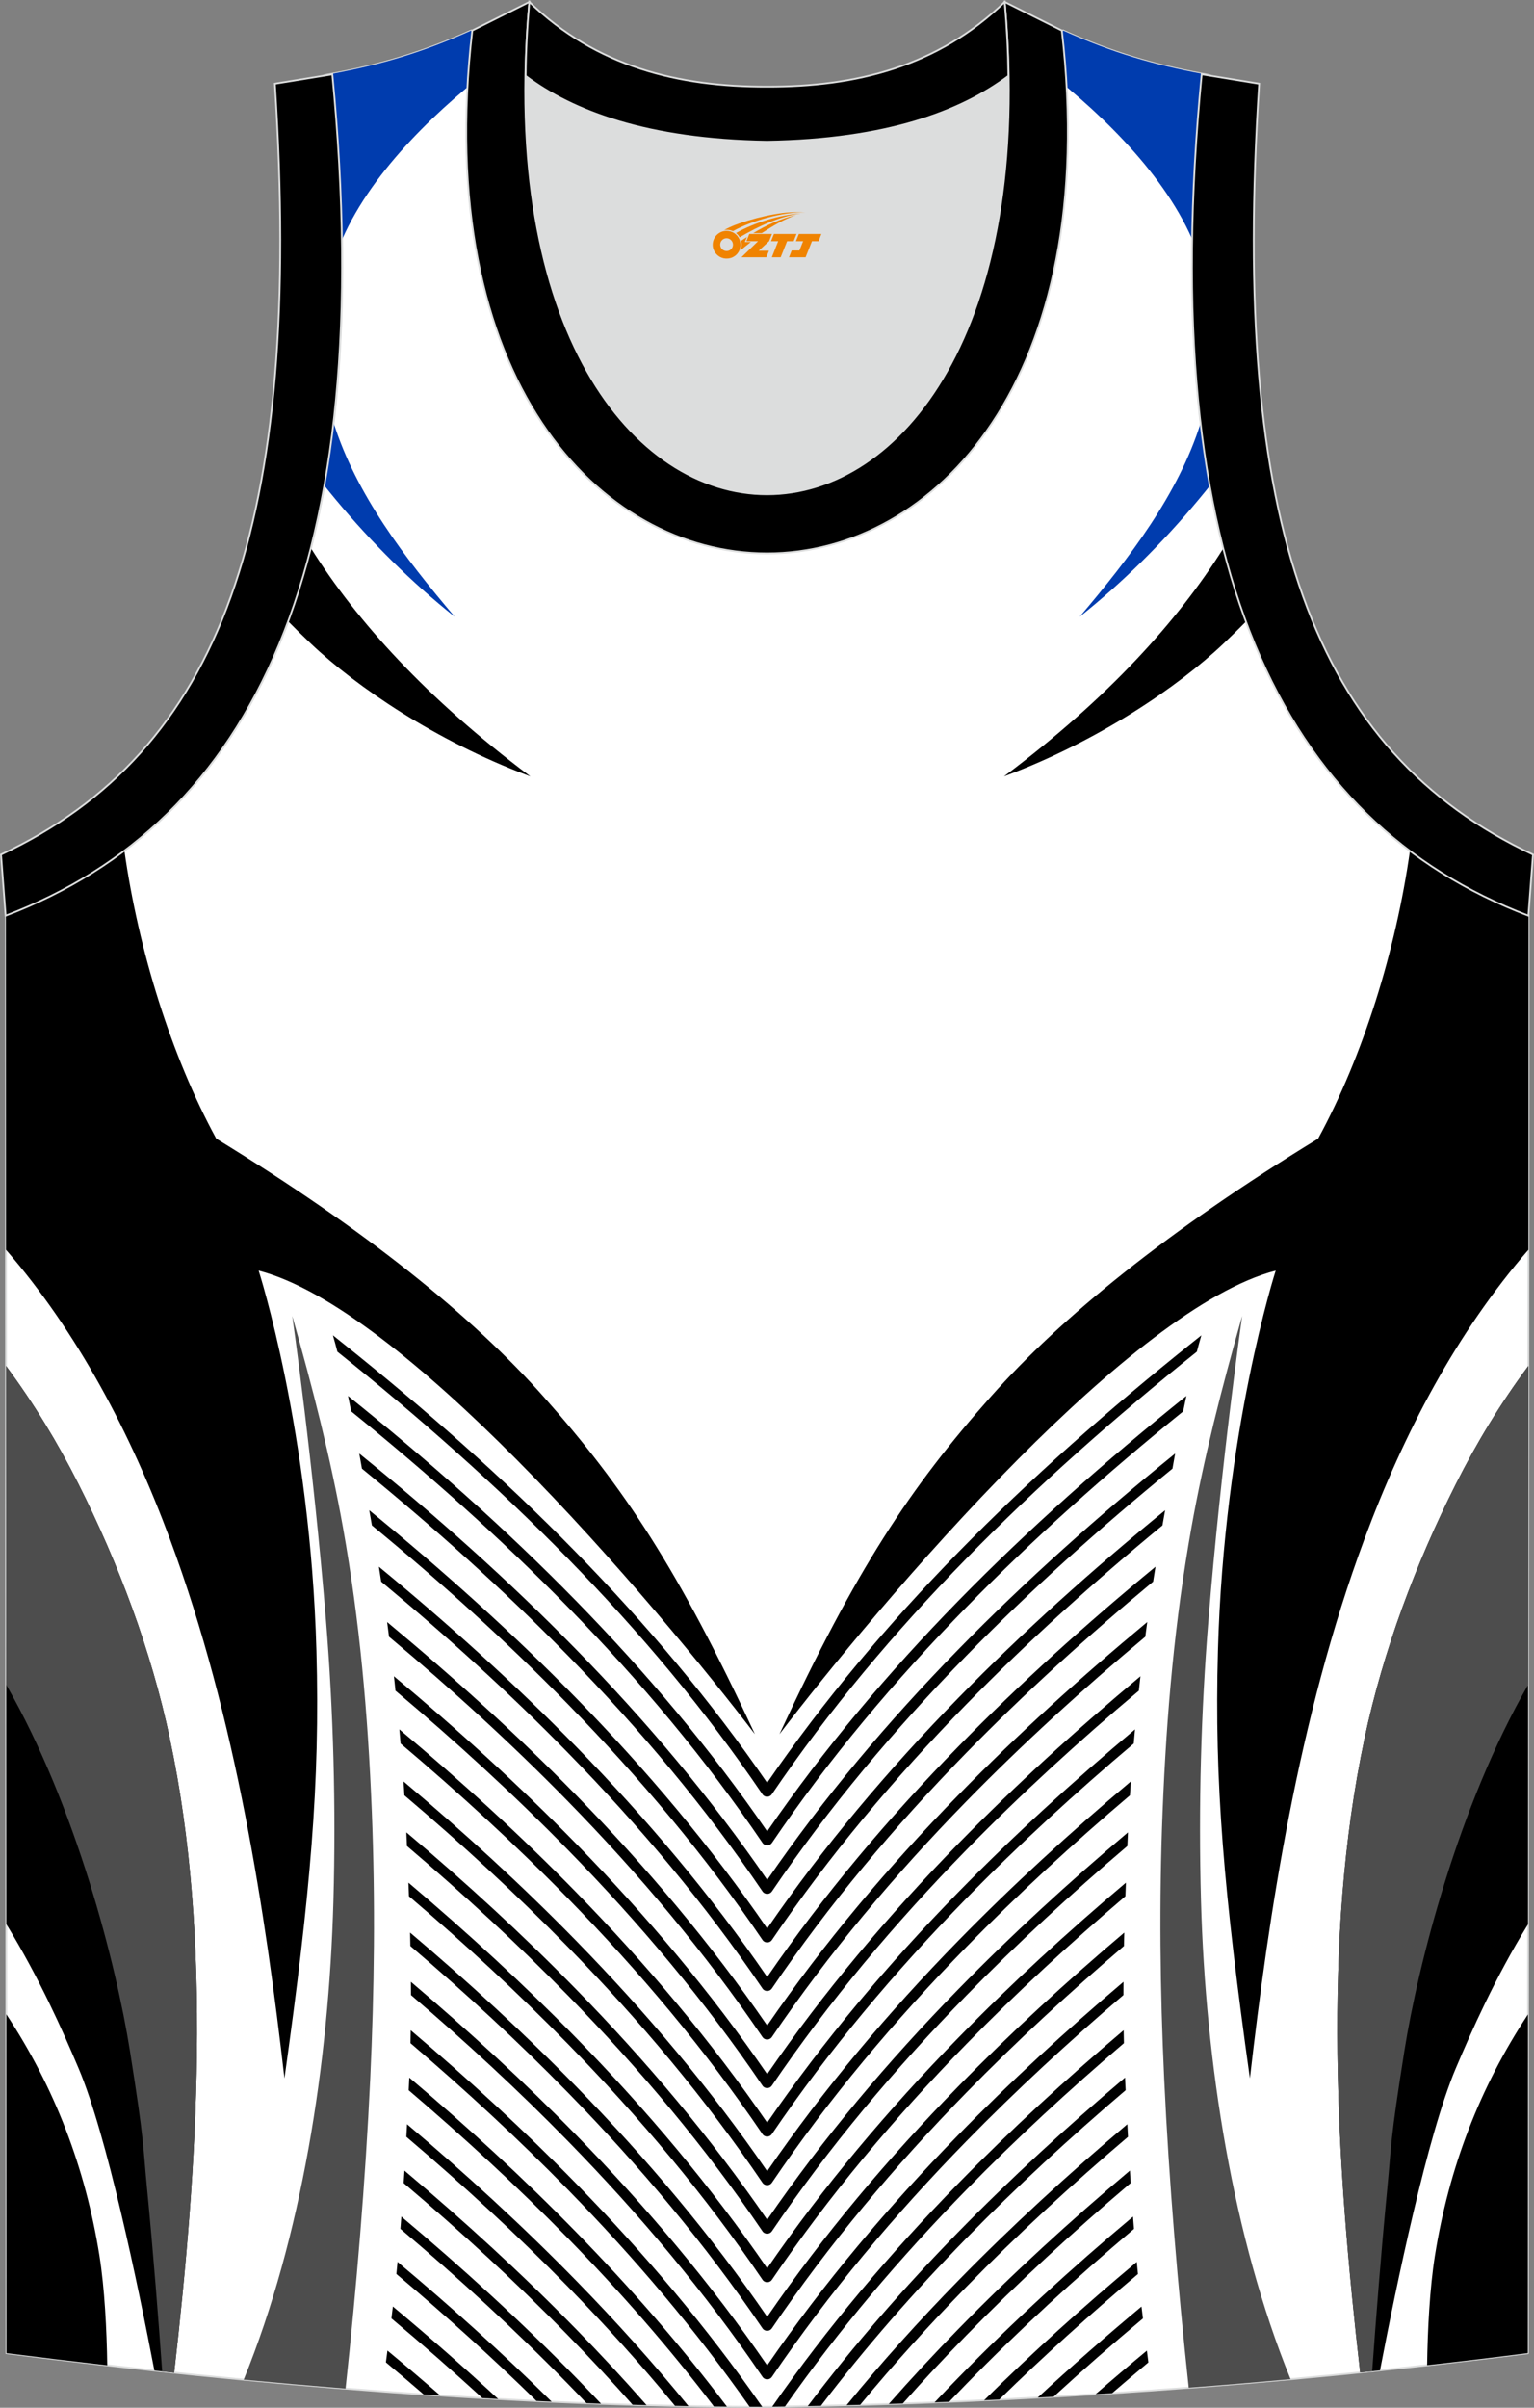 <?xml version="1.0" encoding="utf-8"?>
<!-- Generator: Adobe Illustrator 24.0.1, SVG Export Plug-In . SVG Version: 6.00 Build 0)  -->
<svg xmlns="http://www.w3.org/2000/svg" xmlns:xlink="http://www.w3.org/1999/xlink" version="1.1" id="图层_1" x="0px" y="0px" width="338.74px" height="531.5px" viewBox="0 0 338.72 531.46" enable-background="new 0 0 338.72 531.46" xml:space="preserve">
<rect x="0" y="0" width="338.72" height="531.46" fill="#808080" stroke="none"/>
<path fill-rule="evenodd" clip-rule="evenodd" fill="#FFFFFF" stroke="#DCDDDD" stroke-width="0.4" stroke-miterlimit="22.926" d="  M169.38,531.26c0.02,0,0.03,0,0.05,0H169.38L169.38,531.26L169.38,531.26L169.38,531.26L169.38,531.26L169.38,531.26z   M169.43,531.26c57.33-0.83,113.24-4.87,167.93-11.85l0.15-317.37c-54.49-20.76-82.59-77.2-72.14-185.76l0.02,0  c-10.55-1.99-19.59-4.57-30.62-9.53c-8.71,14.7-36.36,24.12-65.37,24.54c-29-0.42-56.66-9.85-65.37-24.54  c-11.05,4.96-20.07,7.55-30.62,9.53h0.02c10.47,108.56-17.65,165-72.14,185.76L1.43,519.4C55.7,526.34,114.77,531.26,169.43,531.26z  "/>
<g>
	<g>
		<path fill-rule="evenodd" clip-rule="evenodd" d="M73.51,294.74l2.17,1.74c18.22,14.57,35.56,29.85,51.5,46.15    c15.53,15.88,29.76,32.75,42.21,50.88c12.45-18.14,26.67-35,42.21-50.88c15.94-16.3,33.28-31.58,51.5-46.15l2.17-1.74    c-0.35,1.2-0.68,2.41-1,3.62c-17.99,14.41-35.11,29.52-50.88,45.64c-15.87,16.23-30.37,33.48-42.97,52.06    c-0.1,0.15-0.24,0.28-0.42,0.38c-0.56,0.3-1.29,0.14-1.63-0.36c-12.61-18.59-27.11-35.85-42.99-52.08    c-15.77-16.13-32.9-31.24-50.88-45.64C74.19,297.15,73.86,295.95,73.51,294.74z"/>
		<path fill-rule="evenodd" clip-rule="evenodd" d="M76.84,308.12c17.8,14.29,34.74,29.27,50.35,45.23    c15.53,15.88,29.76,32.75,42.21,50.89c12.45-18.14,26.67-35,42.21-50.89c15.61-15.96,32.55-30.94,50.35-45.23    c-0.24,1.13-0.48,2.27-0.71,3.41c-16.88,13.67-32.96,27.98-47.84,43.2c-15.87,16.23-30.37,33.48-42.97,52.06    c-0.1,0.15-0.24,0.28-0.42,0.38c-0.56,0.3-1.29,0.14-1.63-0.36c-12.61-18.59-27.11-35.85-42.99-52.08    c-14.88-15.22-30.97-29.53-47.85-43.2C77.32,310.39,77.08,309.25,76.84,308.12z"/>
		<path fill-rule="evenodd" clip-rule="evenodd" d="M79.33,320.84c16.89,13.69,32.99,28.01,47.87,43.23    c15.53,15.88,29.76,32.75,42.21,50.88c12.45-18.14,26.67-35,42.21-50.88c14.88-15.21,30.97-29.54,47.86-43.23    c-0.2,1.11-0.4,2.22-0.59,3.33c-16.01,13.08-31.29,26.77-45.48,41.27c-15.87,16.23-30.37,33.48-42.97,52.06    c-0.1,0.15-0.24,0.28-0.42,0.38c-0.56,0.3-1.29,0.14-1.63-0.36c-12.61-18.59-27.11-35.85-42.99-52.08    c-14.19-14.5-29.46-28.19-45.48-41.27C79.72,323.06,79.53,321.95,79.33,320.84z"/>
		<path fill-rule="evenodd" clip-rule="evenodd" d="M81.53,333.35c16.09,13.15,31.43,26.88,45.66,41.43    c15.53,15.88,29.76,32.75,42.21,50.89c12.45-18.14,26.67-35,42.21-50.89c14.23-14.55,29.57-28.29,45.66-41.43l-0.49,2.76    l-0.1,0.59c-15.21,12.54-29.74,25.63-43.27,39.46c-15.87,16.23-30.37,33.48-42.97,52.06c-0.1,0.15-0.24,0.28-0.42,0.38    c-0.56,0.3-1.29,0.14-1.63-0.36c-12.61-18.59-27.11-35.85-42.99-52.08c-13.53-13.84-28.06-26.93-43.28-39.46l-0.1-0.59    L81.53,333.35z"/>
		<path fill-rule="evenodd" clip-rule="evenodd" d="M83.66,345.82c15.31,12.61,29.93,25.78,43.53,39.68    c15.53,15.88,29.76,32.75,42.21,50.88c12.45-18.14,26.67-35,42.21-50.88c13.6-13.91,28.22-27.07,43.53-39.68    c-0.18,1.1-0.35,2.19-0.52,3.29c-14.47,12.02-28.3,24.55-41.22,37.76c-15.87,16.23-30.37,33.48-42.97,52.06    c-0.1,0.15-0.24,0.28-0.42,0.38c-0.56,0.3-1.29,0.14-1.63-0.36c-12.61-18.59-27.11-35.85-42.99-52.08    c-12.92-13.21-26.75-25.74-41.22-37.76C84.01,348.01,83.84,346.91,83.66,345.82z"/>
		<path fill-rule="evenodd" clip-rule="evenodd" d="M85.48,358.03c14.65,12.16,28.65,24.83,41.71,38.18    c15.53,15.88,29.76,32.75,42.21,50.88c12.45-18.14,26.67-35,42.21-50.88c13.06-13.36,27.06-26.03,41.71-38.18    c-0.15,1.08-0.29,2.16-0.43,3.24c-13.84,11.58-27.08,23.63-39.49,36.32c-15.87,16.23-30.37,33.48-42.97,52.06    c-0.1,0.15-0.24,0.28-0.42,0.38c-0.56,0.3-1.29,0.14-1.63-0.36c-12.61-18.59-27.11-35.85-42.99-52.08    c-12.41-12.68-25.65-24.74-39.49-36.32C85.77,360.19,85.62,359.11,85.48,358.03z"/>
		<path fill-rule="evenodd" clip-rule="evenodd" d="M86.98,370c14.11,11.77,27.6,24.04,40.21,36.94    c15.53,15.88,29.76,32.75,42.21,50.89c12.45-18.14,26.67-35,42.21-50.89c12.62-12.9,26.1-25.16,40.21-36.94    c-0.12,1.06-0.24,2.12-0.35,3.18c-13.33,11.21-26.09,22.88-38.07,35.13c-15.87,16.23-30.37,33.48-42.97,52.06    c-0.1,0.15-0.24,0.28-0.42,0.38c-0.56,0.3-1.29,0.14-1.63-0.36c-12.61-18.59-27.11-35.85-42.99-52.08    c-11.98-12.25-24.74-23.91-38.07-35.13C87.22,372.12,87.1,371.06,86.98,370z"/>
		<path fill-rule="evenodd" clip-rule="evenodd" d="M88.18,381.72c13.67,11.47,26.75,23.39,39.01,35.93    c15.53,15.88,29.76,32.75,42.21,50.88c12.45-18.14,26.67-35,42.21-50.88c12.26-12.53,25.34-24.46,39.01-35.93    c-0.1,1.04-0.19,2.08-0.28,3.12c-12.92,10.92-25.3,22.27-36.94,34.17c-15.87,16.23-30.37,33.48-42.97,52.06    c-0.1,0.15-0.24,0.28-0.42,0.38c-0.56,0.3-1.29,0.14-1.63-0.36c-12.61-18.59-27.11-35.85-42.99-52.08    c-11.64-11.9-24.02-23.25-36.94-34.17C88.37,383.8,88.28,382.76,88.18,381.72z"/>
		<path fill-rule="evenodd" clip-rule="evenodd" d="M89.1,393.21c13.34,11.23,26.11,22.9,38.09,35.15    c15.53,15.88,29.76,32.75,42.21,50.89c12.45-18.14,26.67-35,42.21-50.89c11.98-12.25,24.75-23.93,38.09-35.15    c-0.07,1.02-0.14,2.05-0.2,3.07c-12.61,10.7-24.71,21.82-36.1,33.46c-15.87,16.23-30.37,33.48-42.97,52.06    c-0.1,0.15-0.24,0.28-0.42,0.38c-0.56,0.3-1.29,0.14-1.63-0.36c-12.61-18.59-27.11-35.85-42.99-52.08    c-11.39-11.64-23.48-22.76-36.1-33.46C89.24,395.26,89.17,394.23,89.1,393.21z"/>
		<path fill-rule="evenodd" clip-rule="evenodd" d="M89.74,404.46c13.11,11.06,25.66,22.56,37.45,34.62    c15.53,15.88,29.76,32.75,42.21,50.88c12.45-18.14,26.67-35,42.21-50.88c11.79-12.06,24.34-23.55,37.45-34.62l-0.03,0.71l-0.1,2.3    c-12.41,10.55-24.31,21.51-35.53,32.98c-15.87,16.23-30.37,33.48-42.97,52.06c-0.1,0.15-0.24,0.28-0.42,0.38    c-0.56,0.3-1.29,0.14-1.63-0.36c-12.61-18.59-27.11-35.85-42.99-52.08c-11.22-11.47-23.12-22.42-35.53-32.98l-0.1-2.3    L89.74,404.46z"/>
		<path fill-rule="evenodd" clip-rule="evenodd" d="M90.19,415.56c12.94,10.95,25.34,22.32,37,34.23    c15.53,15.88,29.76,32.75,42.21,50.89c12.45-18.14,26.67-35,42.21-50.89c11.65-11.92,24.05-23.29,37-34.23l-0.11,2.99    c-12.25,10.44-24.01,21.27-35.09,32.61c-15.87,16.23-30.37,33.48-42.97,52.06c-0.1,0.15-0.24,0.28-0.42,0.38    c-0.56,0.3-1.29,0.14-1.63-0.36c-12.61-18.59-27.11-35.85-42.99-52.08c-11.09-11.34-22.84-22.17-35.1-32.61L90.19,415.56z"/>
		<path fill-rule="evenodd" clip-rule="evenodd" d="M90.55,426.58c12.82,10.85,25.1,22.13,36.64,33.93    c15.53,15.88,29.76,32.75,42.21,50.88c12.45-18.14,26.67-35,42.21-50.88c11.55-11.81,23.83-23.08,36.64-33.93    c-0.03,0.99-0.05,1.98-0.07,2.96c-12.14,10.36-23.79,21.1-34.78,32.34c-15.87,16.23-30.37,33.48-42.97,52.06    c-0.1,0.15-0.24,0.28-0.42,0.38c-0.56,0.3-1.29,0.14-1.63-0.36c-12.61-18.59-27.11-35.85-42.99-52.08    c-10.99-11.24-22.64-21.99-34.78-32.34C90.59,428.56,90.57,427.57,90.55,426.58z"/>
		<path fill-rule="evenodd" clip-rule="evenodd" d="M90.73,437.45c12.75,10.81,24.97,22.03,36.46,33.78    c15.53,15.88,29.76,32.75,42.21,50.88c12.45-18.14,26.67-35,42.21-50.88c11.49-11.75,23.71-22.97,36.46-33.78    c-0.01,0.97-0.01,1.94-0.01,2.92c-12.09,10.32-23.7,21.03-34.65,32.23c-15.87,16.23-30.37,33.48-42.97,52.06    c-0.1,0.15-0.24,0.28-0.42,0.38c-0.56,0.3-1.29,0.14-1.63-0.36c-12.61-18.59-27.11-35.85-42.99-52.08    c-10.95-11.2-22.56-21.91-34.65-32.23C90.74,439.4,90.74,438.43,90.73,437.45z"/>
		<path fill-rule="evenodd" clip-rule="evenodd" d="M90.69,448.14c12.76,10.82,25,22.05,36.5,33.81    c15.08,15.42,28.93,31.77,41.12,49.31c-0.93,0-1.86,0-2.79-0.01c-11.93-17.02-25.44-32.91-40.12-47.93    c-10.99-11.23-22.63-21.98-34.76-32.33C90.66,450.04,90.68,449.09,90.69,448.14L90.69,448.14z M170.5,531.24    c12.18-17.53,26.03-33.88,41.11-49.3c11.5-11.76,23.73-22.99,36.5-33.81c0.02,0.95,0.03,1.9,0.06,2.86    c-12.13,10.35-23.78,21.09-34.76,32.33c-14.67,15-28.17,30.88-40.09,47.88L170.5,531.24z"/>
		<path fill-rule="evenodd" clip-rule="evenodd" d="M90.38,458.59c12.88,10.9,25.22,22.22,36.81,34.08    c11.96,12.23,23.14,25.03,33.33,38.55c-0.96-0.01-1.92-0.02-2.88-0.03c-9.89-13-20.7-25.35-32.25-37.15    c-11.1-11.35-22.88-22.2-35.15-32.66l0.11-2.28L90.38,458.59L90.38,458.59z M178.36,531.1c10.17-13.48,21.32-26.25,33.25-38.44    c11.6-11.86,23.94-23.18,36.81-34.08l0.02,0.51l0.11,2.28c-12.27,10.45-24.05,21.3-35.15,32.66    c-11.5,11.76-22.28,24.05-32.14,37.01L178.36,531.1z"/>
		<path fill-rule="evenodd" clip-rule="evenodd" d="M89.88,468.88c13.06,11.03,25.56,22.49,37.31,34.5    c8.72,8.91,17.02,18.13,24.83,27.72c-0.99-0.02-1.98-0.04-2.97-0.06c-7.46-9.07-15.37-17.82-23.65-26.29    c-11.26-11.51-23.21-22.5-35.67-33.09L89.88,468.88L89.88,468.88z M186.93,530.9c7.76-9.51,16.02-18.67,24.68-27.52    c11.75-12.01,24.25-23.47,37.31-34.5l0.15,2.78c-12.46,10.59-24.41,21.58-35.66,33.09c-8.22,8.4-16.07,17.08-23.48,26.07    L186.93,530.9z"/>
		<path fill-rule="evenodd" clip-rule="evenodd" d="M89.31,479.12c13.26,11.18,25.96,22.79,37.88,34.98    c5.36,5.48,10.56,11.07,15.58,16.79c-1.03-0.03-2.06-0.06-3.09-0.09c-4.62-5.21-9.39-10.32-14.29-15.33    c-11.44-11.7-23.59-22.86-36.26-33.6L89.31,479.12L89.31,479.12z M196.25,530.63c4.96-5.63,10.08-11.14,15.36-16.54    c11.92-12.19,24.62-23.8,37.88-34.98l0.17,2.75c-12.67,10.74-24.82,21.91-36.26,33.6c-4.82,4.92-9.5,9.94-14.05,15.06    C198.32,530.57,197.28,530.6,196.25,530.63z"/>
		<path fill-rule="evenodd" clip-rule="evenodd" d="M88.62,489.26c13.51,11.35,26.44,23.16,38.57,35.55    c1.86,1.91,3.71,3.82,5.53,5.76c-1.07-0.04-2.14-0.08-3.21-0.12c-1.36-1.43-2.73-2.85-4.12-4.27    c-11.66-11.92-24.05-23.28-36.98-34.21L88.62,489.26L88.62,489.26z M206.36,530.28c1.73-1.83,3.48-3.65,5.25-5.46    c12.12-12.4,25.05-24.2,38.57-35.55l0.21,2.71c-12.93,10.93-25.33,22.29-36.98,34.21c-1.28,1.31-2.56,2.63-3.83,3.96    L206.36,530.28z"/>
		<path fill-rule="evenodd" clip-rule="evenodd" d="M87.78,499.27c11.83,9.91,23.23,20.16,34.03,30.85    c-1.11-0.05-2.23-0.1-3.35-0.16c-9.87-9.68-20.23-19-30.94-28.03C87.61,501.05,87.7,500.16,87.78,499.27L87.78,499.27z     M217.3,529.81c10.71-10.58,21.99-20.73,33.71-30.54c0.08,0.89,0.17,1.78,0.26,2.67c-10.6,8.93-20.85,18.14-30.62,27.71    C219.54,529.71,218.42,529.76,217.3,529.81z"/>
		<path fill-rule="evenodd" clip-rule="evenodd" d="M86.75,509.12c7.96,6.64,15.73,13.43,23.25,20.41c-1.17-0.06-2.33-0.13-3.5-0.2    c-6.52-5.99-13.22-11.85-20.07-17.59l0.27-2.23L86.75,509.12L86.75,509.12z M229.14,529.22c7.42-6.87,15.07-13.55,22.91-20.09    l0.05,0.39l0.27,2.23c-6.73,5.64-13.31,11.4-19.73,17.28C231.47,529.09,230.3,529.15,229.14,529.22z"/>
		<path fill-rule="evenodd" clip-rule="evenodd" d="M85.55,518.84c3.94,3.27,7.83,6.57,11.66,9.92c-1.22-0.08-2.44-0.16-3.66-0.24    c-2.75-2.38-5.53-4.74-8.34-7.08L85.55,518.84L85.55,518.84z M241.91,528.47c3.73-3.25,7.51-6.45,11.33-9.62l0.33,2.6    c-2.69,2.25-5.36,4.51-8,6.79C244.35,528.32,243.13,528.4,241.91,528.47z"/>
	</g>
	<path fill-rule="evenodd" clip-rule="evenodd" d="M337.46,301.51c-6.11,8.23-11.4,16.94-15.96,26   c-8.93,17.73-16.07,36.79-20.2,56.22c-9.44,44.44-6.17,94.37-0.97,139.93c1.46-0.15,2.93-0.3,4.39-0.45   c3.67-19.14,10.49-51.94,16.73-66.67c3.57-8.42,8.6-19.8,15.95-31.8L337.46,301.51z"/>
	<path fill-rule="evenodd" clip-rule="evenodd" fill="#4D4D4D" d="M337.46,301.51c-6.11,8.23-11.4,16.94-15.96,26   c-8.93,17.73-16.07,36.79-20.2,56.22c-9.44,44.44-6.17,94.37-0.97,139.93l2.66-0.27c0.78-10.93,1.96-26.12,3.31-40.06   c1-10.33,0.55-10.18,3.83-30.82c2.97-18.66,11.8-53.69,27.3-80.64L337.46,301.51z"/>
	<path fill-rule="evenodd" clip-rule="evenodd" d="M315.12,522.07c0.11-7.84,0.58-16.99,1.73-24.22   c3.09-19.35,9.87-37.05,20.54-53.22l-0.04,74.77C329.97,520.35,322.55,521.24,315.12,522.07z"/>
	<path fill-rule="evenodd" clip-rule="evenodd" fill="#4D4D4D" d="M262.48,527.04c-2.37-21.91-4.37-45.63-5.42-68.21   c-0.91-19.54-1.14-39.12-0.35-58.99c0.87-21.9,2.72-42.32,6.38-62.75c2.74-15.32,6.65-30.65,11.19-46.63c0,0-4.62,32.25-7.46,67.33   c-1.62,19.95-2.21,40.82-1.63,61.8c1,36.02,7.04,74.24,19.77,105.56C277.49,525.84,269.99,526.47,262.48,527.04z"/>
	<path fill-rule="evenodd" clip-rule="evenodd" d="M311.34,187.73c-3.13,22.12-10.38,45.41-20.29,63.6   c-33.18,20.28-56.63,39.33-72.25,56.93c-17.86,20.12-29.76,38.09-46.69,74.52c10.09-13.24,30.65-38.52,52.76-60.75   c19.84-19.95,40.94-37.45,56.82-41.57c0,0-11.42,35.31-12.76,83.92c-0.81,29.25,1.31,53.34,7.06,94.37   c4.13-35.93,10.6-79.48,25.28-119.01c8.74-23.53,20.4-45.64,36.21-63.87l0.03-73.82C327.95,198.4,319.21,193.65,311.34,187.73z"/>
	<path fill-rule="evenodd" clip-rule="evenodd" d="M27.46,187.73c3.13,22.12,10.38,45.41,20.29,63.6   c33.18,20.28,56.63,39.33,72.25,56.93c17.86,20.12,29.76,38.09,46.69,74.52c-10.09-13.24-30.65-38.52-52.76-60.75   c-19.84-19.95-40.94-37.45-56.82-41.57c0,0,11.42,35.31,12.76,83.92c0.81,29.25-1.31,53.34-7.06,94.37   c-4.13-35.93-10.6-79.48-25.28-119.01c-8.74-23.54-20.4-45.65-36.21-63.88l-0.03-73.81C10.85,198.4,19.59,193.65,27.46,187.73z"/>
	<path fill-rule="evenodd" clip-rule="evenodd" d="M1.34,301.51c6.11,8.23,11.4,16.94,15.96,26c8.93,17.73,16.07,36.79,20.2,56.22   c9.45,44.46,6.17,94.42,0.96,139.99c-1.46-0.15-2.92-0.31-4.37-0.47c-3.67-19.13-10.5-51.98-16.74-66.72   c-3.57-8.43-8.61-19.81-15.95-31.81L1.34,301.51z"/>
	<path fill-rule="evenodd" clip-rule="evenodd" fill="#4D4D4D" d="M1.34,301.51c6.11,8.23,11.4,16.94,15.96,26   c8.93,17.73,16.07,36.79,20.2,56.22c9.45,44.46,6.17,94.42,0.96,139.99l-2.65-0.28c-0.78-10.93-1.96-26.15-3.32-40.11   c-1-10.33-0.55-10.18-3.83-30.82c-2.97-18.67-11.81-53.7-27.3-80.65L1.34,301.51z"/>
	<path fill-rule="evenodd" clip-rule="evenodd" d="M23.68,522.1c-0.11-7.84-0.58-17.01-1.73-24.25   c-3.09-19.35-9.87-37.06-20.55-53.23l0.03,74.79C8.77,520.34,16.19,521.24,23.68,522.1z"/>
	<path fill-rule="evenodd" clip-rule="evenodd" fill="#4D4D4D" d="M76.3,527.24c2.38-21.97,4.39-45.76,5.45-68.4   c0.91-19.54,1.14-39.12,0.35-58.99c-0.87-21.9-2.72-42.32-6.38-62.75c-2.74-15.32-6.65-30.65-11.19-46.63   c0,0,4.62,32.25,7.46,67.33c1.62,19.95,2.21,40.82,1.63,61.8c-1,36.06-7.05,74.33-19.81,105.67   C61.27,525.97,68.78,526.63,76.3,527.24z"/>
	<g>
		<path fill-rule="evenodd" clip-rule="evenodd" fill="#003CAE" d="M110.07,13.79c-12.6,9.55-27.68,23.42-34.52,39.04    c-0.17-11.47-0.87-23.64-2.11-36.56h-0.02c10.55-1.98,19.57-4.56,30.62-9.53C105.52,9.26,107.56,11.61,110.07,13.79L110.07,13.79z     M73.68,93.36c4.94,15.71,15.67,29.76,26.72,42.77c-9.41-7.5-18.27-16.26-26.24-25.83c-0.85-1.02-1.69-2.05-2.52-3.09    C72.44,102.76,73.12,98.14,73.68,93.36z"/>
		<path fill-rule="evenodd" clip-rule="evenodd" d="M68.66,121c10.17,16.2,25.55,33.14,48.15,50.14c0.1,0.08,0.2,0.15,0.3,0.23    l-0.61-0.23c-20.21-7.62-37.74-19.46-47.87-29.09c-1.86-1.77-3.5-3.38-4.99-4.89C65.53,132.07,67.21,126.69,68.66,121z"/>
	</g>
	<g>
		<path fill-rule="evenodd" clip-rule="evenodd" fill="#003CAE" d="M228.74,13.8c12.6,9.55,27.68,23.42,34.52,39.04    c0.17-11.47,0.86-23.64,2.11-36.56l0.02,0c-10.55-1.99-19.59-4.57-30.62-9.53C233.28,9.26,231.24,11.61,228.74,13.8L228.74,13.8z     M265.12,93.35c-4.94,15.72-15.67,29.76-26.72,42.78c9.41-7.5,18.27-16.26,26.24-25.83c0.85-1.02,1.69-2.05,2.52-3.09    C266.36,102.75,265.68,98.13,265.12,93.35z"/>
		<path fill-rule="evenodd" clip-rule="evenodd" d="M270.14,121c-10.17,16.2-25.55,33.14-48.15,50.14c-0.1,0.08-0.2,0.15-0.3,0.23    l0.61-0.23c20.21-7.62,37.74-19.46,47.87-29.09c1.86-1.77,3.5-3.38,4.99-4.89C273.27,132.06,271.59,126.68,270.14,121z"/>
	</g>
</g>
<path fill-rule="evenodd" clip-rule="evenodd" fill="#DCDDDD" d="M169.37,31.29c26.44-0.42,42.89-6.7,53.24-14.49  c0.02-0.06,0.03-0.12,0.05-0.18c1.15,123.98-107.73,123.98-106.59,0c0.02,0.06,0.03,0.12,0.05,0.18  C126.49,24.59,142.94,30.88,169.37,31.29z"/>
<path fill-rule="evenodd" clip-rule="evenodd" fill="none" stroke="#DCDDDD" stroke-width="0.4" stroke-miterlimit="22.926" d="  M169.36,31.29c26.43-0.42,42.89-6.7,53.24-14.48c0.02-0.06,0.03-0.12,0.05-0.18c1.15,123.98-107.73,123.98-106.59,0  c0.02,0.06,0.03,0.12,0.05,0.18C126.48,24.59,142.94,30.88,169.36,31.29z"/>
<path fill-rule="evenodd" clip-rule="evenodd" stroke="#DCDDDD" stroke-width="0.4" stroke-miterlimit="22.926" d="M116.88,0.43  c-12.96,144.89,117.93,144.89,104.97,0l12.61,6.3c17.78,153.89-147.96,153.89-130.18,0L116.88,0.43z"/>
<path fill-rule="evenodd" clip-rule="evenodd" stroke="#DCDDDD" stroke-width="0.4" stroke-miterlimit="22.926" d="M116.88,0.43  c14.81,14.29,32.9,18.74,52.48,18.69c19.59,0.05,37.67-4.39,52.48-18.69c0.5,5.62,0.77,11.01,0.82,16.18  c-0.02,0.06-0.03,0.13-0.05,0.19c-10.36,7.79-26.82,14.06-53.24,14.48c-26.44-0.42-42.89-6.7-53.25-14.48  c-0.02-0.06-0.03-0.13-0.05-0.19C116.11,11.44,116.38,6.06,116.88,0.43z"/>
<path fill-rule="evenodd" clip-rule="evenodd" stroke="#DCDDDD" stroke-width="0.4" stroke-miterlimit="22.926" d="  M337.48,202.12c-54.49-20.76-82.59-77.19-72.14-185.72l12.69,2.07c-6.29,97.61,12,147.43,60.47,170.16L337.48,202.12z"/>

<path fill-rule="evenodd" clip-rule="evenodd" stroke="#DCDDDD" stroke-width="0.4" stroke-miterlimit="22.926" d="M1.24,202.12  c54.49-20.76,82.59-77.19,72.14-185.72l-12.69,2.07c6.29,97.61-12,147.43-60.47,170.16L1.24,202.12z"/>
<g id="图层_x0020_1">
	<path fill="#F08300" d="M157.55,55.04c0.416,1.136,1.472,1.984,2.752,2.032c0.144,0,0.304,0,0.448-0.016h0.016   c0.016,0,0.064,0,0.128-0.016c0.032,0,0.048-0.016,0.08-0.016c0.064-0.016,0.144-0.032,0.224-0.048c0.016,0,0.016,0,0.032,0   c0.192-0.048,0.4-0.112,0.576-0.208c0.192-0.096,0.4-0.224,0.608-0.384c0.672-0.56,1.104-1.408,1.104-2.352   c0-0.224-0.032-0.448-0.08-0.672l0,0C163.39,53.16,163.34,52.99,163.26,52.81C162.79,51.72,161.71,50.96,160.44,50.96C158.75,50.96,157.37,52.33,157.37,54.03C157.37,54.38,157.43,54.72,157.55,55.04L157.55,55.04L157.55,55.04z M161.85,54.06L161.85,54.06C161.82,54.84,161.16,55.44,160.38,55.4C159.59,55.37,159,54.72,159.03,53.93c0.032-0.784,0.688-1.376,1.472-1.344   C161.27,52.62,161.88,53.29,161.85,54.06L161.85,54.06z"/>
	<polygon fill="#F08300" points="175.88,51.64 ,175.24,53.23 ,173.8,53.23 ,172.38,56.78 ,170.43,56.78 ,171.83,53.23 ,170.25,53.23    ,170.89,51.64"/>
	<path fill="#F08300" d="M177.85,46.91c-1.008-0.096-3.024-0.144-5.056,0.112c-2.416,0.304-5.152,0.912-7.616,1.664   C163.13,49.29,161.26,50.01,159.91,50.78C160.11,50.75,160.3,50.73,160.49,50.73c0.48,0,0.944,0.112,1.36,0.288   C165.95,48.7,173.15,46.65,177.85,46.91L177.85,46.91L177.85,46.91z"/>
	<path fill="#F08300" d="M163.32,52.38c4-2.368,8.88-4.672,13.488-5.248c-4.608,0.288-10.224,2-14.288,4.304   C162.84,51.69,163.11,52.01,163.32,52.38C163.32,52.38,163.32,52.38,163.32,52.38z"/>
	<polygon fill="#F08300" points="181.37,51.64 ,180.75,53.23 ,179.29,53.23 ,177.88,56.78 ,177.42,56.78 ,175.91,56.78 ,174.22,56.78    ,174.81,55.28 ,176.52,55.28 ,177.34,53.23 ,175.75,53.23 ,176.39,51.64"/>
	<polygon fill="#F08300" points="170.46,51.64 ,169.82,53.23 ,167.53,55.34 ,169.79,55.34 ,169.21,56.78 ,163.72,56.78 ,167.39,53.23    ,164.81,53.23 ,165.45,51.64"/>
	<path fill="#F08300" d="M175.74,47.5c-3.376,0.752-6.464,2.192-9.424,3.952h1.888C170.63,49.88,172.97,48.45,175.74,47.5z    M164.94,52.32C164.31,52.7,164.25,52.75,163.64,53.16c0.064,0.256,0.112,0.544,0.112,0.816c0,0.496-0.112,0.976-0.32,1.392   c0.176-0.16,0.32-0.304,0.432-0.4c0.272-0.24,0.768-0.64,1.6-1.296l0.32-0.256H164.46l0,0L164.94,52.32L164.94,52.32L164.94,52.32z"/>
</g>
</svg>